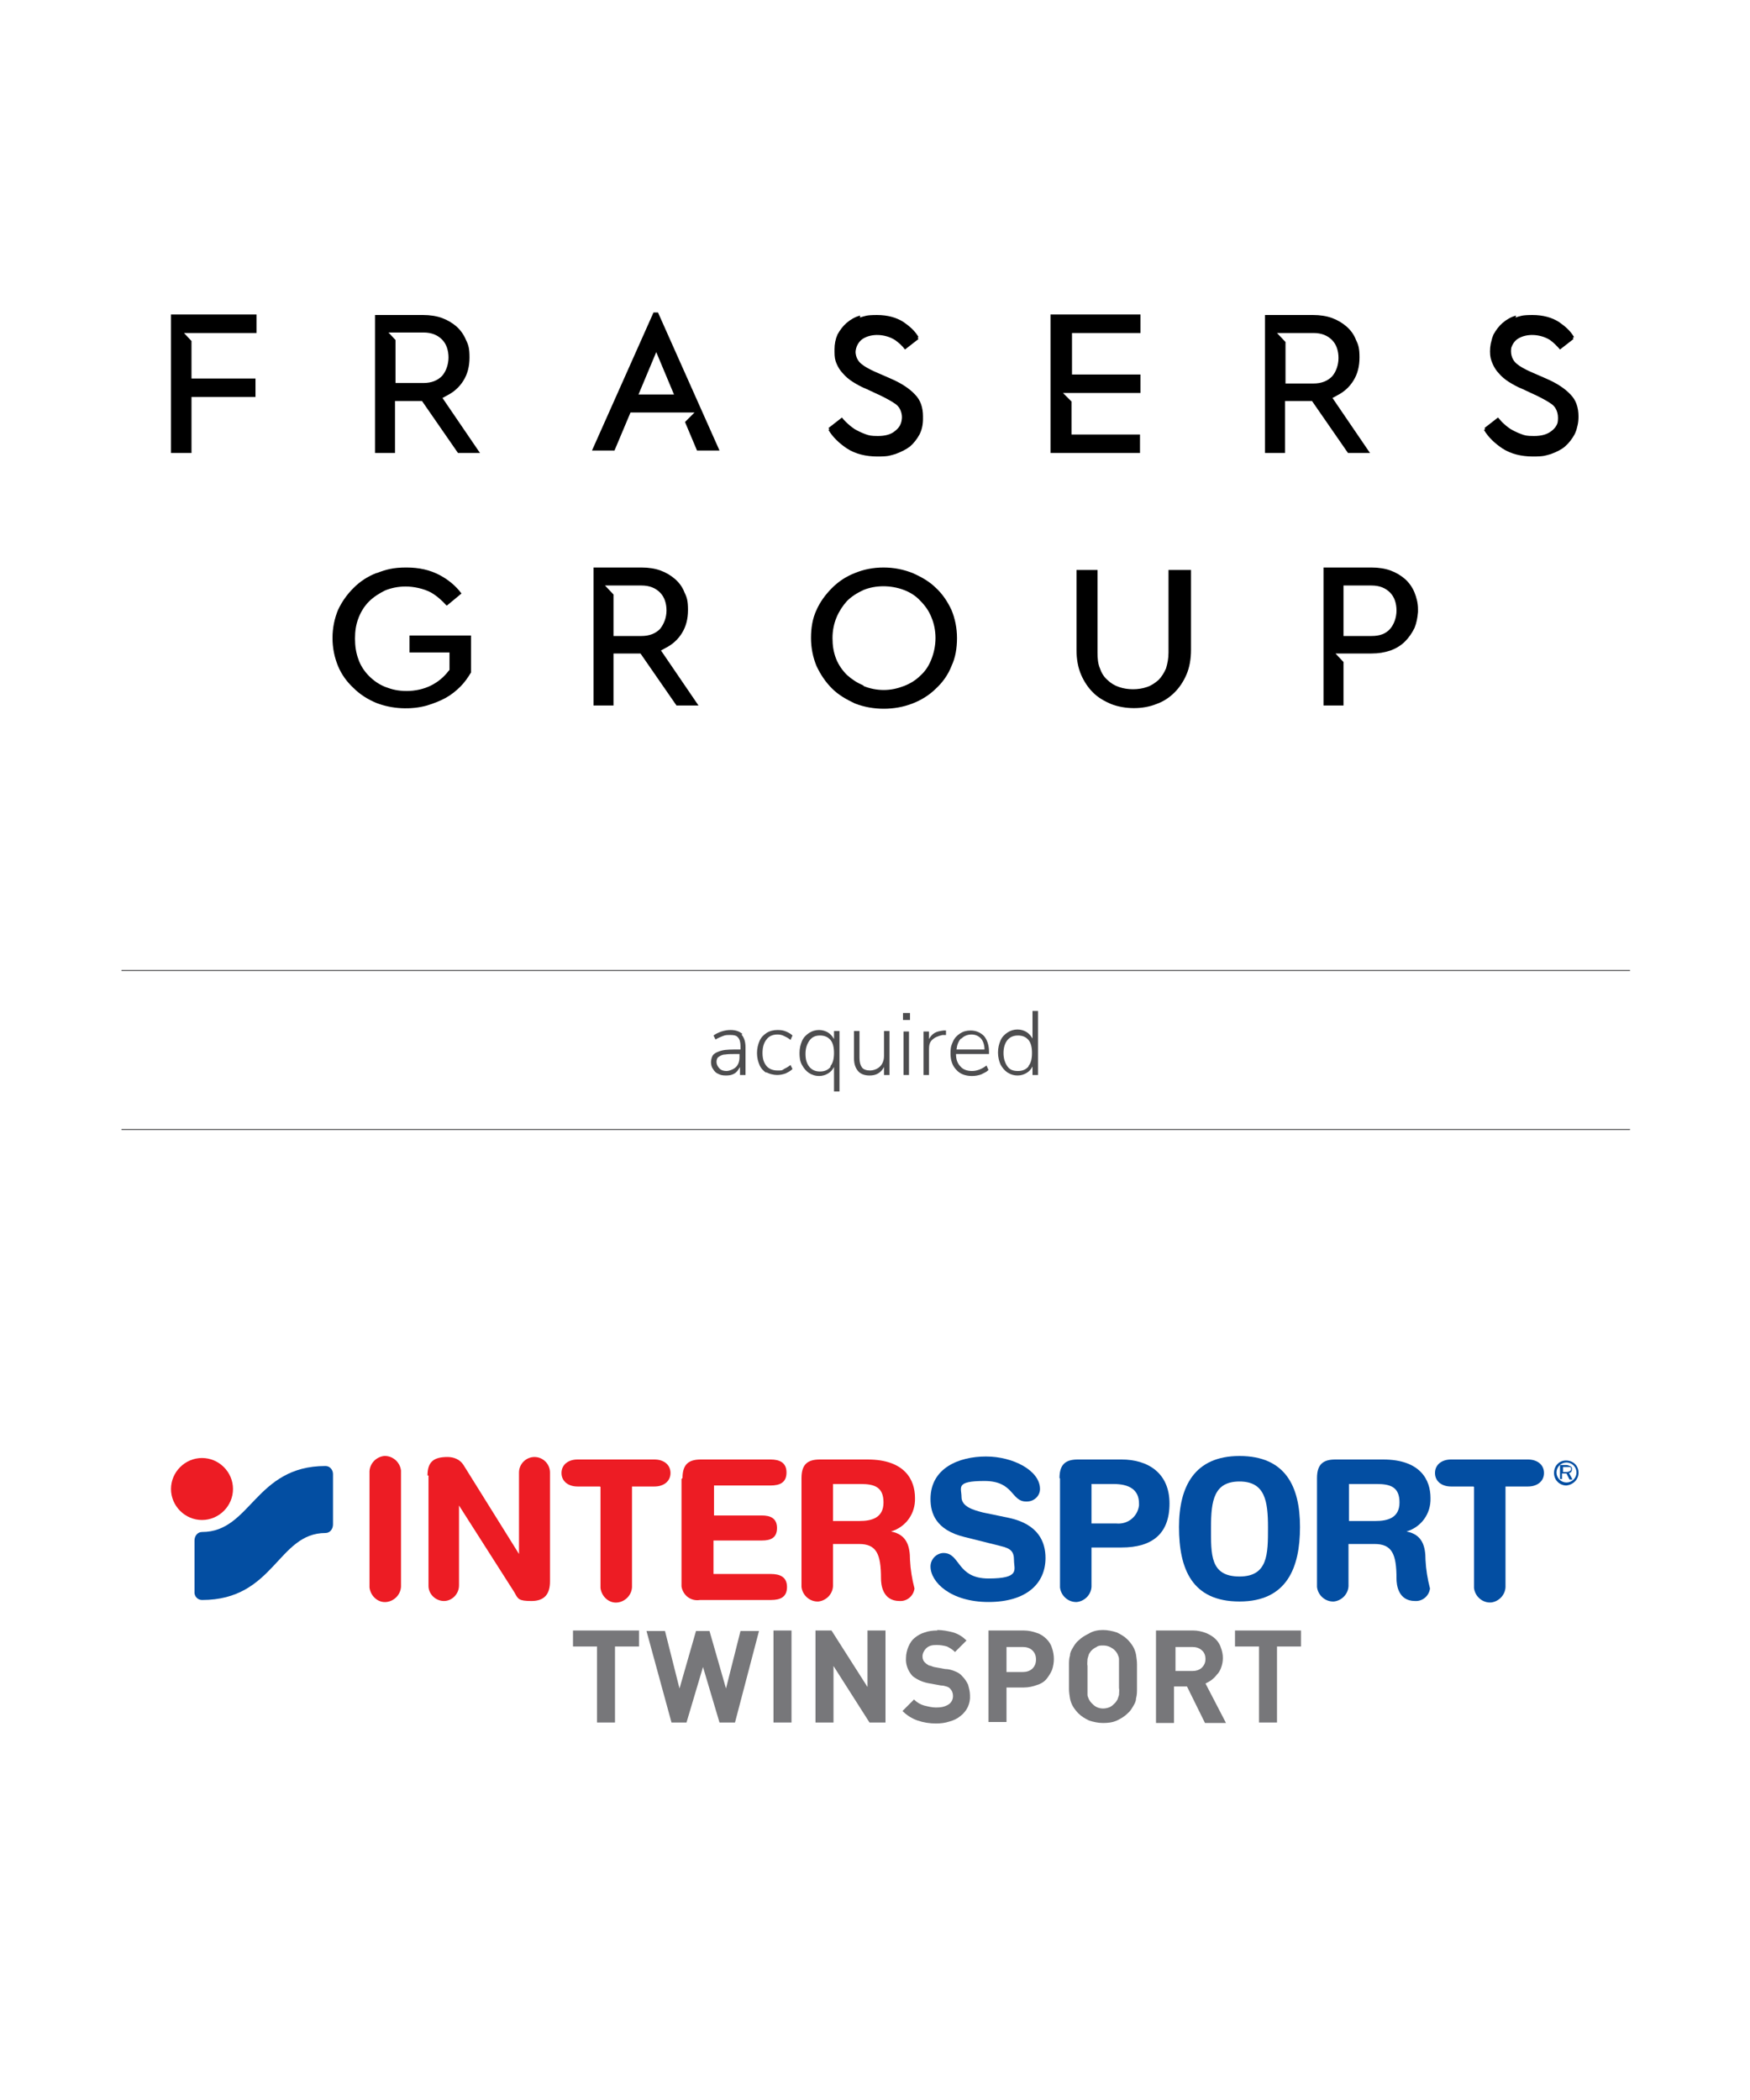 <?xml version="1.0" encoding="UTF-8"?>
<svg xmlns="http://www.w3.org/2000/svg" version="1.1" viewBox="0 0 350 420">
  <defs>
    <style>
      .cls-1 {
        fill: #000;
      }

      .cls-1, .cls-2, .cls-3, .cls-4, .cls-5, .cls-6 {
        stroke-width: 0px;
      }

      .cls-2 {
        fill: #034ea2;
      }

      .cls-3 {
        fill: #4d4d4f;
      }

      .cls-4 {
        fill: #ed1c24;
      }

      .cls-5 {
        fill: #fff;
      }

      .cls-6 {
        fill: #77777a;
      }
    </style>
  </defs>
  <g id="Layer_1" data-name="Layer 1">
    <rect class="cls-5" width="350" height="420"/>
    <g>
      <g>
        <polyline class="cls-3" points="24.3 194.2 326 194.2 326 194 24.3 194"/>
        <polyline class="cls-3" points="24.3 226 326 226 326 225.8 24.3 225.8"/>
      </g>
      <g>
        <path class="cls-3" d="M148.3,206.9c.5.6.8,1.4.8,2.5v5.6h-1.1v-1.6c-.3.5-.6,1-1.1,1.3-.5.3-1,.4-1.7.4s-1.1-.1-1.5-.3c-.5-.2-.8-.5-1.1-1-.3-.4-.4-.9-.4-1.4s.2-1.2.5-1.5.9-.6,1.7-.8c.8-.2,1.9-.2,3.3-.2h.4v-.7c0-.8-.2-1.4-.5-1.7-.3-.4-.8-.5-1.5-.5s-1,0-1.5.2c-.5.2-1,.4-1.5.7l-.4-.8c.4-.3,1-.6,1.6-.8.6-.2,1.2-.3,1.8-.3,1.1,0,1.8.3,2.4.8ZM147.2,213.4c.5-.5.7-1.2.7-2v-.6h-.3c-1.2,0-2,0-2.6.1-.6,0-1,.3-1.3.5-.3.2-.4.6-.4,1s.2.9.6,1.3.9.5,1.4.5,1.4-.3,1.9-.8Z"/>
        <path class="cls-3" d="M153.3,214.6c-.6-.4-1.1-.9-1.4-1.6-.3-.7-.5-1.5-.5-2.4s.2-1.7.5-2.4c.3-.7.8-1.2,1.4-1.6s1.4-.6,2.2-.6,1.2.1,1.7.3c.5.2,1,.5,1.3.8l-.4.9c-.4-.4-.9-.6-1.3-.8s-.8-.3-1.3-.3c-.9,0-1.7.3-2.2,1-.5.6-.8,1.5-.8,2.7s.3,2,.8,2.6,1.3.9,2.2.9.9,0,1.3-.3c.4-.2.8-.4,1.3-.8l.4.8c-.4.4-.8.6-1.4.9-.6.2-1.1.3-1.7.3s-1.6-.2-2.2-.6Z"/>
        <path class="cls-3" d="M167.9,206.3v12h-1.1v-4.9c-.3.6-.7,1-1.2,1.3-.5.3-1.1.5-1.8.5s-1.4-.2-2-.6c-.6-.4-1-.9-1.4-1.6s-.5-1.5-.5-2.4.2-1.7.5-2.4c.3-.7.8-1.2,1.4-1.6.6-.4,1.3-.6,2-.6s1.3.2,1.8.5c.5.3.9.8,1.2,1.3v-1.6h1.1ZM166.1,213.2c.5-.6.7-1.5.7-2.6s-.2-2-.7-2.6c-.5-.6-1.2-.9-2.1-.9s-1.6.3-2.1,1-.8,1.5-.8,2.7.3,2,.8,2.6c.5.6,1.2.9,2.1.9s1.6-.3,2.1-.9Z"/>
        <path class="cls-3" d="M177.9,206.3v8.7h-1.1v-1.6c-.3.6-.7,1-1.2,1.3s-1.1.4-1.7.4c-1,0-1.8-.3-2.3-.9-.5-.6-.8-1.4-.8-2.5v-5.5h1.1v5.4c0,.9.2,1.5.5,1.9.3.4.9.6,1.6.6s1.5-.3,2-.8c.5-.5.8-1.2.8-2.1v-5h1.1Z"/>
        <path class="cls-3" d="M180.6,202.6h1.4v1.4h-1.4v-1.4ZM180.7,215v-8.7h1.1v8.7h-1.1Z"/>
        <path class="cls-3" d="M189.3,207h-.8c-.9.2-1.6.5-2.1,1s-.6,1.1-.6,1.9v5.1h-1.1v-8.7h1.1v1.5c.3-.5.6-.9,1.1-1.2.5-.3,1.1-.4,1.8-.5h.5s0,.9,0,.9Z"/>
        <path class="cls-3" d="M197.8,210.8h-6.6c0,1.1.3,1.9.9,2.5.5.6,1.3.9,2.3.9s2-.4,2.9-1.1l.4.9c-.4.4-.9.6-1.5.9-.6.2-1.2.3-1.8.3-1.3,0-2.4-.4-3.1-1.2-.8-.8-1.2-1.9-1.2-3.3s.2-1.7.5-2.4c.3-.7.8-1.2,1.4-1.6s1.3-.6,2.1-.6c1.1,0,2,.4,2.7,1.1.6.7,1,1.8,1,3.1v.5ZM192.2,207.7c-.5.5-.8,1.3-.9,2.2h5.6c0-1-.3-1.7-.7-2.2-.5-.5-1.1-.8-1.9-.8s-1.5.3-2,.8Z"/>
        <path class="cls-3" d="M207.6,202.3v12.7h-1.1v-1.7c-.3.6-.7,1-1.2,1.3-.5.3-1.1.5-1.8.5s-1.4-.2-2-.6c-.6-.4-1-.9-1.4-1.6-.3-.7-.5-1.5-.5-2.4s.2-1.7.5-2.4c.3-.7.8-1.2,1.4-1.6.6-.4,1.3-.6,2-.6s1.3.2,1.8.5c.5.3.9.8,1.2,1.3v-5.5h1.1ZM205.7,213.2c.5-.6.7-1.5.7-2.6s-.2-2-.7-2.6c-.5-.6-1.2-.9-2.1-.9s-1.6.3-2.1.9-.8,1.5-.8,2.6.3,2,.8,2.7,1.2.9,2.1.9,1.6-.3,2.1-.9Z"/>
      </g>
    </g>
  </g>
  <g id="Layer_4" data-name="Layer 4">
    <path class="cls-1" d="M130.7,62.5l-12.3,27.6h4.5l3.2-7.6h12.8l-1.9,1.9,2.4,5.7h4.5l-12.3-27.6h-.8ZM131.2,70.3l3.6,8.6h-7.1l3.6-8.6ZM257.1,68.4l-1.7-1.8h1.7s5.6,0,5.6,0c1.6,0,2.8.5,3.7,1.4.9.9,1.3,2.2,1.3,3.6s-.5,2.8-1.3,3.7c-.9.9-2.1,1.4-3.7,1.4h-5.6v-8.3ZM253,63v27.6h4v-10.4h5.4l7.2,10.4h4.4l-7.5-11,.9-.5c1.4-.7,2.5-1.7,3.3-3,.8-1.3,1.2-2.8,1.2-4.6s-.2-2.5-.7-3.5c-.4-1.1-1.1-2-1.9-2.7-.8-.7-1.8-1.3-2.9-1.7-1.1-.4-2.4-.6-3.8-.6h-9.7ZM257.1,68.4l-1.7-1.8h1.7s5.6,0,5.6,0c1.6,0,2.8.5,3.7,1.4.9.9,1.3,2.2,1.3,3.6s-.5,2.8-1.3,3.7c-.9.9-2.1,1.4-3.7,1.4h-5.6v-8.3ZM253,63v27.6h4v-10.4h5.4l7.2,10.4h4.4l-7.5-11,.9-.5c1.4-.7,2.5-1.7,3.3-3,.8-1.3,1.2-2.8,1.2-4.6s-.2-2.5-.7-3.5c-.4-1.1-1.1-2-1.9-2.7-.8-.7-1.8-1.3-2.9-1.7-1.1-.4-2.4-.6-3.8-.6h-9.7ZM210.1,63v27.6h17.9v-3.7h-13.7v-6.6l-1.7-1.7h7.3s8.2,0,8.2,0v-3.7h-13.7v-8.3h13.7v-3.7h-18ZM79.1,68l-1.4-1.5h7c1.6,0,2.8.5,3.7,1.4.9.9,1.3,2.2,1.3,3.6s-.5,2.8-1.3,3.7c-.9.9-2.1,1.4-3.7,1.4h-5.6v-8.7ZM75,63v27.6h4v-10.4h5.4l7.2,10.4h4.4l-7.5-11,.9-.5c1.4-.7,2.5-1.7,3.3-3,.8-1.3,1.2-2.8,1.2-4.6s-.2-2.5-.7-3.5c-.4-1-1.1-2-1.9-2.7-.8-.7-1.8-1.3-2.9-1.7-1.1-.4-2.4-.6-3.8-.6h-9.7ZM79.1,68l-1.4-1.5h7c1.6,0,2.8.5,3.7,1.4.9.9,1.3,2.2,1.3,3.6s-.5,2.8-1.3,3.7c-.9.9-2.1,1.4-3.7,1.4h-5.6v-8.7ZM75,63v27.6h4v-10.4h5.4l7.2,10.4h4.4l-7.5-11,.9-.5c1.4-.7,2.5-1.7,3.3-3,.8-1.3,1.2-2.8,1.2-4.6s-.2-2.5-.7-3.5c-.4-1-1.1-2-1.9-2.7-.8-.7-1.8-1.3-2.9-1.7-1.1-.4-2.4-.6-3.8-.6h-9.7ZM34.2,63v27.6h4.1v-11.2h12.8v-3.7h-12.8v-7.5l-1.5-1.6h14.5v-3.7h-17.1ZM172,63.1c-1,.3-1.9.8-2.7,1.5-.7.6-1.3,1.4-1.8,2.3-.4.9-.6,1.9-.6,3s.1,1.7.4,2.4c.3.7.7,1.4,1.3,2,.5.6,1.2,1.2,2,1.7.8.5,1.7,1,2.7,1.4l3,1.4c1.2.6,2.1,1.1,2.8,1.6.6.4,1.3,1.3,1.3,2.8s-.5,2.3-1.4,3c-.8.7-2,1-3.4,1s-1.8-.1-2.6-.4c-.8-.3-1.4-.6-2.1-1-.6-.4-1.2-.9-1.7-1.4-.3-.3-.6-.6-.8-.9l-2.7,2.1c.9,1.5,2.2,2.7,3.7,3.7,1.7,1.1,3.8,1.6,6.1,1.6s2.5-.2,3.6-.5c1.1-.4,2.1-.9,2.9-1.5.8-.7,1.4-1.5,1.9-2.4.5-1,.7-2,.7-3.2,0-1.8-.5-3.3-1.6-4.4-1.1-1.2-2.8-2.3-4.9-3.2l-3.2-1.4c-1.1-.5-2-1-2.6-1.5-.5-.4-1.2-1.2-1.2-2.6s.8-2.4,1.4-2.8c1.8-1.2,4.6-1,6.5.2.7.5,1.4,1.1,2,1.9l2.7-2.1c-.7-1.2-1.7-2.1-3-3-1.4-.9-3.2-1.4-5.3-1.4s-2.4.2-3.4.5c-1,.3-1.9.8-2.7,1.5-.7.6-1.3,1.4-1.8,2.3-.4.9-.6,1.9-.6,3s.1,1.7.4,2.4c.3.7.7,1.4,1.3,2,.5.6,1.2,1.2,2,1.7.8.5,1.7,1,2.7,1.4l3,1.4c1.2.6,2.1,1.1,2.8,1.6.6.4,1.3,1.3,1.3,2.8s-.5,2.3-1.4,3c-.8.7-2,1-3.4,1s-1.8-.1-2.6-.4c-.8-.3-1.4-.6-2.1-1-.6-.4-1.2-.9-1.7-1.4-.3-.3-.6-.6-.8-.9l-2.7,2.1c.9,1.5,2.2,2.7,3.7,3.7,1.7,1.1,3.8,1.6,6.1,1.6s2.5-.2,3.6-.5c1.1-.4,2.1-.9,2.9-1.5.8-.7,1.4-1.5,1.9-2.4.5-1,.7-2,.7-3.2,0-1.8-.5-3.3-1.6-4.4-1.1-1.2-2.8-2.3-4.9-3.2l-3.2-1.4c-1.1-.5-2-1-2.6-1.5-.5-.4-1.2-1.2-1.2-2.6s.8-2.4,1.4-2.8c1.8-1.2,4.6-1,6.5.2.7.5,1.4,1.1,2,1.9l2.7-2.1c-.7-1.2-1.7-2.1-3-3-1.4-.9-3.2-1.4-5.3-1.4s-2.4.2-3.4.5M303.2,63.1c-1,.3-1.9.8-2.7,1.5-.7.6-1.3,1.4-1.8,2.3-.4.9-.6,1.9-.6,3s.2,1.7.5,2.4c.3.7.7,1.4,1.3,2,.5.6,1.2,1.2,2,1.7.8.5,1.7,1,2.7,1.4l3,1.4c1.2.6,2.1,1.1,2.8,1.6.6.4,1.3,1.3,1.3,2.8s-.5,2.3-1.4,3c-.9.7-2,1-3.5,1s-1.8-.1-2.6-.4c-.8-.3-1.4-.6-2.1-1-.6-.4-1.2-.9-1.7-1.4-.3-.3-.5-.6-.8-.9l-2.7,2.1c.9,1.5,2.2,2.7,3.7,3.7,1.7,1.1,3.8,1.6,6.1,1.6s2.5-.2,3.6-.5c1.1-.4,2.1-.9,2.8-1.5.8-.7,1.4-1.5,1.9-2.4.5-1,.7-2,.7-3.2,0-1.8-.5-3.3-1.6-4.4-1.1-1.2-2.8-2.3-4.9-3.2l-3.2-1.4c-1.1-.5-2-1-2.6-1.5-.5-.4-1.2-1.2-1.2-2.6s.8-2.4,1.4-2.8c1.8-1.2,4.6-1,6.5.2.7.5,1.4,1.2,2,1.9l2.7-2.1c-.7-1.2-1.7-2.1-3-3-1.4-.9-3.2-1.4-5.3-1.4s-2.4.2-3.4.5c-1,.3-1.9.8-2.7,1.5-.7.6-1.3,1.4-1.8,2.3-.4.9-.6,1.9-.6,3s.2,1.7.5,2.4c.3.7.7,1.4,1.3,2,.5.6,1.2,1.2,2,1.7.8.5,1.7,1,2.7,1.4l3,1.4c1.2.6,2.1,1.1,2.8,1.6.6.4,1.3,1.3,1.3,2.8s-.5,2.3-1.4,3c-.9.7-2,1-3.5,1s-1.8-.1-2.6-.4c-.8-.3-1.4-.6-2.1-1-.6-.4-1.2-.9-1.7-1.4-.3-.3-.5-.6-.8-.9l-2.7,2.1c.9,1.5,2.2,2.7,3.7,3.7,1.7,1.1,3.8,1.6,6.1,1.6s2.5-.2,3.6-.5c1.1-.4,2.1-.9,2.8-1.5.8-.7,1.4-1.5,1.9-2.4.5-1,.7-2,.7-3.2,0-1.8-.5-3.3-1.6-4.4-1.1-1.2-2.8-2.3-4.9-3.2l-3.2-1.4c-1.1-.5-2-1-2.6-1.5-.5-.4-1.2-1.2-1.2-2.6s.8-2.4,1.4-2.8c1.8-1.2,4.6-1,6.5.2.7.5,1.4,1.2,2,1.9l2.7-2.1c-.7-1.2-1.7-2.1-3-3-1.4-.9-3.2-1.4-5.3-1.4s-2.4.2-3.4.5M268.7,117.1h5.6c1.6,0,2.8.5,3.7,1.4.9.9,1.3,2.2,1.3,3.6s-.5,2.8-1.3,3.7c-.9,1-2.1,1.4-3.7,1.4h-5.6v-10.2ZM264.7,113.5v27.6h4v-8.7l-1.6-1.7h6.9s.3,0,.3,0c1.4,0,2.6-.2,3.8-.6,1.1-.4,2.1-1,2.9-1.8.8-.8,1.4-1.7,1.9-2.7.4-1,.6-2,.7-3.2v-.6c0-1.2-.3-2.3-.7-3.3-.4-1-1.1-2-1.9-2.7-.8-.7-1.8-1.3-2.9-1.7-1.1-.4-2.4-.6-3.8-.6h-9.7ZM268.7,117.1h5.6c1.6,0,2.8.5,3.7,1.4.9.9,1.3,2.2,1.3,3.6s-.5,2.8-1.3,3.7c-.9,1-2.1,1.4-3.7,1.4h-5.6v-10.2ZM264.7,113.5v27.6h4v-8.7l-1.6-1.7h6.9s.3,0,.3,0c1.4,0,2.6-.2,3.8-.6,1.1-.4,2.1-1,2.9-1.8.8-.8,1.4-1.7,1.9-2.7.4-1,.6-2,.7-3.2v-.6c0-1.2-.3-2.3-.7-3.3-.4-1-1.1-2-1.9-2.7-.8-.7-1.8-1.3-2.9-1.7-1.1-.4-2.4-.6-3.8-.6h-9.7ZM172.6,137.1c-1.2-.5-2.3-1.2-3.3-2.1-.9-.9-1.7-2-2.2-3.3-.5-1.3-.7-2.6-.7-4.1s.3-2.9.8-4.1c.5-1.2,1.2-2.3,2.1-3.3.9-.9,2-1.6,3.3-2.2,2.4-1,5.6-1,8.2,0,1.3.5,2.4,1.2,3.3,2.2.9.9,1.7,2,2.2,3.3.5,1.2.8,2.6.8,4.1s-.3,2.9-.8,4.2c-.5,1.3-1.2,2.4-2.2,3.3-.9.9-2,1.6-3.3,2.1-1.3.5-2.6.8-4.1.8s-2.9-.3-4.1-.8M171,114.6c-1.8.7-3.3,1.7-4.6,3-1.3,1.3-2.4,2.8-3.1,4.4-.8,1.7-1.1,3.6-1.1,5.6s.4,3.9,1.1,5.6c.8,1.7,1.8,3.2,3.1,4.5,1.3,1.3,2.9,2.2,4.6,3,3.6,1.4,7.9,1.4,11.5,0,1.8-.7,3.4-1.7,4.7-3,1.3-1.2,2.4-2.7,3.1-4.5.8-1.7,1.1-3.6,1.1-5.6s-.4-3.9-1.1-5.6c-.8-1.7-1.8-3.2-3.1-4.4-1.3-1.3-2.9-2.2-4.7-3-1.8-.7-3.7-1.1-5.8-1.1s-4,.4-5.7,1.1M172.7,137.1c-1.2-.5-2.3-1.2-3.3-2.1-.9-.9-1.7-2-2.2-3.3-.5-1.3-.7-2.6-.7-4.1s.3-2.9.8-4.1c.5-1.2,1.2-2.3,2.1-3.3.9-.9,2-1.6,3.3-2.2,2.4-1,5.6-1,8.2,0,1.3.5,2.4,1.2,3.3,2.2.9.9,1.7,2,2.2,3.3.5,1.2.8,2.6.8,4.1s-.3,2.9-.8,4.2c-.5,1.3-1.2,2.4-2.2,3.3-.9.9-2,1.6-3.3,2.1-1.3.5-2.6.8-4.1.8s-2.9-.3-4.1-.8M171,114.6c-1.8.7-3.3,1.7-4.6,3-1.3,1.3-2.4,2.8-3.1,4.4-.8,1.7-1.1,3.6-1.1,5.6s.4,3.9,1.1,5.6c.8,1.7,1.8,3.2,3.1,4.5,1.3,1.3,2.9,2.2,4.6,3,3.6,1.4,7.9,1.4,11.5,0,1.8-.7,3.4-1.7,4.7-3,1.3-1.2,2.4-2.7,3.1-4.5.8-1.7,1.1-3.6,1.1-5.6s-.4-3.9-1.1-5.6c-.8-1.7-1.8-3.2-3.1-4.4-1.3-1.3-2.9-2.2-4.7-3-1.8-.7-3.7-1.1-5.8-1.1s-4,.4-5.7,1.1M233.7,114v16.5c0,1.2-.2,2.2-.5,3.2-.4.9-.9,1.7-1.5,2.3-.7.6-1.4,1.1-2.3,1.4-1.7.6-3.9.6-5.6,0-.9-.3-1.7-.8-2.3-1.4-.7-.6-1.2-1.4-1.5-2.3-.4-.9-.5-2-.5-3.2v-16.5h-4.2v16c0,1.8.3,3.5.9,4.9.6,1.4,1.4,2.6,2.4,3.6,1,1,2.2,1.7,3.6,2.3,2.8,1.1,6.4,1.1,9.1,0,1.4-.5,2.6-1.3,3.6-2.3,1-1,1.8-2.2,2.4-3.6.6-1.4.9-3.1.9-4.9v-16h-4.2ZM233.7,114v16.5c0,1.2-.2,2.2-.5,3.2-.4.9-.9,1.7-1.5,2.3-.7.6-1.4,1.1-2.3,1.4-1.7.6-3.9.6-5.6,0-.9-.3-1.7-.8-2.3-1.4-.7-.6-1.2-1.4-1.5-2.3-.4-.9-.5-2-.5-3.2v-16.5h-4.2v16c0,1.8.3,3.5.9,4.9.6,1.4,1.4,2.6,2.4,3.6,1,1,2.2,1.7,3.6,2.3,2.8,1.1,6.4,1.1,9.1,0,1.4-.5,2.6-1.3,3.6-2.3,1-1,1.8-2.2,2.4-3.6.6-1.4.9-3.1.9-4.9v-16h-4.2ZM75.3,114.6c-1.8.7-3.3,1.7-4.6,3-1.3,1.3-2.3,2.7-3.1,4.4-.7,1.7-1.1,3.6-1.1,5.6s.4,3.9,1.1,5.6c.7,1.7,1.8,3.2,3.1,4.4,1.3,1.3,2.9,2.3,4.6,3,3.1,1.2,6.8,1.4,10,.5,1.3-.4,2.6-.9,3.7-1.5,1.1-.6,2.1-1.4,3-2.3.8-.8,1.5-1.8,2.1-2.8v-7.4h-12.2v3.4h8v3.5l-.2.2c-.9,1.2-2.1,2.2-3.5,2.9-1.4.7-3.1,1.1-4.9,1.1s-3-.3-4.3-.8c-1.3-.5-2.4-1.3-3.3-2.2-.9-.9-1.7-2.1-2.1-3.3-.5-1.3-.7-2.7-.7-4.2s.2-2.8.7-4.1c.5-1.3,1.2-2.4,2.1-3.3.9-.9,2-1.6,3.2-2.2,1.2-.5,2.6-.8,4.2-.8s3.6.4,5.1,1.2c1.2.7,2.2,1.6,3.1,2.6l2.9-2.4c-1.2-1.6-2.7-2.8-4.4-3.7-1.9-1-4.1-1.5-6.6-1.5s-4,.4-5.8,1.1c-1.8.7-3.3,1.7-4.6,3-1.3,1.3-2.3,2.7-3.1,4.4-.7,1.7-1.1,3.6-1.1,5.6s.4,3.9,1.1,5.6c.7,1.7,1.8,3.2,3.1,4.4,1.3,1.3,2.9,2.3,4.6,3,3.1,1.2,6.8,1.4,10,.5,1.3-.4,2.6-.9,3.7-1.5,1.1-.6,2.1-1.4,3-2.3.8-.8,1.5-1.8,2.1-2.8v-7.4h-12.2v3.4h8v3.5l-.2.2c-.9,1.2-2.1,2.2-3.5,2.9-1.4.7-3.1,1.1-4.9,1.1s-3-.3-4.3-.8c-1.3-.5-2.4-1.3-3.3-2.2-.9-.9-1.7-2.1-2.1-3.3-.5-1.3-.7-2.7-.7-4.2s.2-2.8.7-4.1c.5-1.3,1.2-2.4,2.1-3.3.9-.9,2-1.6,3.2-2.2,1.2-.5,2.6-.8,4.2-.8s3.6.4,5.1,1.2c1.2.7,2.2,1.6,3.1,2.6l2.9-2.4c-1.2-1.6-2.7-2.8-4.4-3.7-1.9-1-4.1-1.5-6.6-1.5s-4,.4-5.8,1.1M122.7,118.9l-1.7-1.8h1.7s5.6,0,5.6,0c1.6,0,2.8.5,3.7,1.4.9.9,1.3,2.2,1.3,3.6s-.5,2.7-1.3,3.7c-.9.9-2.1,1.4-3.7,1.4h-5.6v-8.3ZM118.7,113.5v27.6h4v-10.4h5.4l7.2,10.4h4.4l-7.5-11,.9-.5c1.4-.7,2.5-1.7,3.3-3,.8-1.3,1.2-2.8,1.2-4.6s-.2-2.5-.7-3.5c-.4-1.1-1.1-2-1.9-2.7-.8-.7-1.8-1.3-2.9-1.7-1.1-.4-2.4-.6-3.8-.6h-9.7ZM122.7,118.9l-1.7-1.8h1.7s5.6,0,5.6,0c1.6,0,2.8.5,3.7,1.4.9.9,1.3,2.2,1.3,3.6s-.5,2.7-1.3,3.7c-.9.9-2.1,1.4-3.7,1.4h-5.6v-8.3ZM118.7,113.5v27.6h4v-10.4h5.4l7.2,10.4h4.4l-7.5-11,.9-.5c1.4-.7,2.5-1.7,3.3-3,.8-1.3,1.2-2.8,1.2-4.6s-.2-2.5-.7-3.5c-.4-1.1-1.1-2-1.9-2.7-.8-.7-1.8-1.3-2.9-1.7-1.1-.4-2.4-.6-3.8-.6h-9.7Z"/>
    <g>
      <path class="cls-6" d="M127.8,329.3h-4.8v15.2h-3.6v-15.2h-4.8v-3.2h13.2v3.2Z"/>
      <path class="cls-6" d="M147,344.5h-3.1l-3.3-11.1-3.3,11.1h-3l-5-18.3h3.7l2.9,11.5,3.3-11.5h2.7l3.3,11.5,2.9-11.5h3.7l-4.8,18.3Z"/>
      <path class="cls-6" d="M158.3,344.5h-3.6v-18.4h3.6v18.4Z"/>
      <path class="cls-6" d="M177.1,344.5h-3.2l-7.2-11.3v11.3h-3.6v-18.4h3.2l7.2,11.3v-11.3h3.6v18.4h0Z"/>
      <path class="cls-6" d="M187.4,326c1.1,0,2.2.2,3.3.5,1,.3,1.9.9,2.6,1.6l-2.3,2.3c-.5-.5-1-.8-1.6-1.1-.7-.2-1.4-.3-2.1-.3-.8,0-1.5.1-2.1.7-.4.4-.7,1-.7,1.6,0,.5.2,1,.6,1.3.2.2.4.3.7.5.3,0,.6.2,1,.3l2.2.4c.7,0,1.4.2,2.1.5.5.2,1,.5,1.4,1,.5.5.8,1,1.1,1.6.2.7.4,1.4.4,2.2.1,1.6-.6,3.1-1.9,4.1-.6.5-1.4.9-2.2,1.1-.9.3-1.8.4-2.7.4-1.3,0-2.5-.2-3.7-.6-1.1-.4-2.1-1-3-1.9l2.3-2.3c.6.6,1.3,1,2,1.2.8.2,1.6.4,2.4.4.9,0,1.7-.1,2.5-.6.6-.4.9-1,.9-1.7,0-.6-.2-1.1-.6-1.5-.2-.2-.4-.3-.7-.4-.3-.1-.7-.2-1.1-.2l-2.2-.4c-1.3-.2-2.5-.7-3.5-1.5-.9-1-1.4-2.3-1.3-3.6,0-.8.2-1.6.5-2.3.3-.7.7-1.3,1.2-1.7.6-.5,1.3-.9,2-1.1.8-.3,1.7-.4,2.6-.4Z"/>
      <path class="cls-6" d="M204.8,326.1c.9,0,1.8.2,2.6.5.7.2,1.4.7,1.9,1.2.5.5.9,1.1,1.1,1.8.5,1.4.5,3,0,4.4-.3.7-.7,1.3-1.1,1.8-.5.6-1.2,1-1.9,1.2-.8.3-1.7.5-2.6.5h-3.5v6.9h-3.6v-18.3h7.2ZM201.3,329.3v5.1h3.3c.7,0,1.4-.2,1.9-.7.5-.5.7-1.1.7-1.8,0-.7-.2-1.3-.7-1.8-.5-.5-1.2-.7-1.9-.7h-3.3Z"/>
      <path class="cls-6" d="M220.6,326c.9,0,1.9.2,2.8.5.8.4,1.5.8,2.1,1.4.4.4.8.9,1.1,1.4.3.5.5,1.1.6,1.6.1.7.2,1.3.2,2v4.8c0,.7,0,1.3-.2,2,0,.6-.3,1.1-.6,1.6-.3.5-.6,1-1.1,1.4-.6.6-1.3,1-2.1,1.4-.9.4-1.8.5-2.8.5-.9,0-1.9-.2-2.8-.5-.8-.4-1.5-.8-2.1-1.4-.4-.4-.8-.9-1.1-1.4-.3-.5-.5-1.1-.6-1.6-.1-.6-.2-1.3-.2-1.9v-4.8c0-.6,0-1.3.2-1.9,0-.6.3-1.1.6-1.6.3-.5.6-1,1.1-1.4.6-.6,1.3-1,2.1-1.4.8-.5,1.8-.7,2.8-.7ZM220.6,329.1c-.5,0-.9,0-1.3.3-.4.2-.7.4-1,.7-.2.2-.3.4-.5.7-.1.3-.2.6-.3,1,0,.5-.1,1,0,1.4v4.4c0,.6,0,1.1,0,1.4,0,.3.2.6.3.9.1.2.3.5.5.7.3.3.6.6,1,.8.8.4,1.8.4,2.7,0,.4-.2.7-.5,1-.8.2-.2.3-.4.5-.7.1-.3.2-.6.3-.9,0-.5.1-1,0-1.4v-4.4c0-.6,0-1.1,0-1.4,0-.4-.2-.7-.3-1-.1-.2-.3-.5-.5-.7-.3-.3-.6-.5-1-.7-.4-.2-.9-.3-1.3-.3Z"/>
      <path class="cls-6" d="M238.7,326.1c.8,0,1.7.2,2.5.5.7.3,1.4.7,1.9,1.2.5.5.9,1.1,1.1,1.8.5,1.3.5,2.7,0,4-.2.5-.4.9-.8,1.3-.3.4-.7.8-1.1,1.1-.4.3-.8.5-1.2.7l4.1,7.9h-4.2l-3.6-7.3h-2.6v7.3h-3.6v-18.5h7.3ZM235.1,329.3v4.9h3.4c.7,0,1.4-.2,1.9-.7.5-.5.7-1.1.7-1.7,0-.6-.2-1.3-.7-1.7-.5-.5-1.2-.7-1.9-.7h-3.4Z"/>
      <path class="cls-6" d="M260.2,329.3h-4.8v15.2h-3.6v-15.2h-4.8v-3.2h13.2v3.2Z"/>
      <path class="cls-4" d="M73.9,294.6c-.1-1.7,1.2-3.2,2.9-3.4,1.7-.1,3.2,1.2,3.4,2.9,0,.1,0,.3,0,.4v22.5c.1,1.7-1.2,3.2-2.9,3.4s-3.2-1.2-3.4-2.9c0-.1,0-.3,0-.4v-22.5Z"/>
      <path class="cls-4" d="M85.5,295.1c0-2.7,1.2-3.7,4-3.7,1.3,0,2.5.5,3.2,1.6l11.1,17.8h0v-16.3c0-1.7,1.4-3.1,3.1-3.1s3.1,1.4,3.1,3.1v21.8c0,2.5-1.1,3.9-3.7,3.9s-2.7-.4-3.4-1.7l-11.1-17.4h0v16c0,1.7-1.4,3.1-3,3.1-1.7,0-3.1-1.4-3.1-3h0v-22.1Z"/>
      <path class="cls-4" d="M120,297.3h-4.5c-1.8,0-3.2-1-3.2-2.7s1.4-2.7,3.2-2.7h15.4c1.8,0,3.2,1,3.2,2.7s-1.4,2.7-3.2,2.7h-4.5v19.8c.1,1.7-1.2,3.2-2.9,3.4s-3.2-1.2-3.4-2.9c0-.1,0-.3,0-.4v-19.8h0Z"/>
      <path class="cls-4" d="M136.5,295.6c0-2.9,1.4-3.7,3.7-3.7h13.9c1.8,0,3.2.6,3.2,2.6s-1.3,2.6-3.2,2.6h-11.3v6h9.6c1.6,0,3,.5,3,2.5s-1.3,2.5-3,2.5h-9.7v6.7h11.5c1.8,0,3.2.6,3.2,2.6s-1.3,2.6-3.2,2.6h-14.2c-1.8.3-3.4-.9-3.7-2.7,0-.3,0-.7,0-1v-20.5h0Z"/>
      <path class="cls-4" d="M166.6,304.2h5.3c2.4,0,4.8-.6,4.8-3.7s-1.8-3.7-4.6-3.7h-5.5v7.4ZM160.3,295.6c0-2.9,1.4-3.7,3.7-3.7h9.5c7.5,0,9.5,4.1,9.5,7.7.1,3.1-1.8,5.8-4.8,6.7h0c3.2.6,3.8,3,3.8,5.7.1,1.9.4,3.8.9,5.7-.2,1.5-1.5,2.6-3,2.5-3.4,0-3.7-3.3-3.7-4.5,0-4.9-.9-6.9-4.4-6.9h-5.2v8.1c.1,1.7-1.2,3.2-2.9,3.4-1.7.1-3.2-1.2-3.4-2.9,0-.1,0-.3,0-.4v-21.4h0Z"/>
      <path class="cls-2" d="M269.8,304.2h5.3c2.4,0,4.8-.6,4.8-3.7s-1.8-3.7-4.6-3.7h-5.5v7.4ZM263.4,295.6c0-2.9,1.4-3.7,3.7-3.7h9.5c7.5,0,9.5,4.1,9.5,7.7.1,3.1-1.8,5.8-4.8,6.7h0c3.2.6,3.8,3,3.8,5.7.1,1.9.4,3.8.9,5.7-.2,1.5-1.5,2.6-3,2.5-3.4,0-3.7-3.3-3.7-4.5,0-4.9-.9-6.9-4.4-6.9h-5.2v8.1c.1,1.7-1.2,3.2-2.9,3.4-1.7.1-3.2-1.2-3.4-2.9,0-.1,0-.3,0-.4v-21.4h0Z"/>
      <path class="cls-2" d="M201.9,303.6c5.8,1.3,7.2,4.8,7.2,8,0,5.1-3.8,8.8-11.4,8.8s-11.6-4-11.6-7.1c0-1.4,1.1-2.6,2.5-2.7,0,0,0,0,.1,0,3.4,0,2.6,5.1,9,5.1s5.1-1.8,5.1-3.6-.6-2.4-2.7-2.9l-7.2-1.8c-5.7-1.4-6.8-4.7-6.8-7.6,0-6.2,5.7-8.5,11.1-8.5s10.8,2.8,10.8,6.5c0,1.4-1.2,2.5-2.6,2.5,0,0-.2,0-.2,0-3,0-2.4-4.1-8.3-4.1s-4.6,1.3-4.6,3.2,2.3,2.6,4.3,3.1l5.3,1.1Z"/>
      <path class="cls-2" d="M218.3,304.7h5c2.2.2,4.2-1.3,4.5-3.6,0-.1,0-.2,0-.4,0-2.8-2-3.9-5.1-3.9h-4.4v7.8ZM211.9,295.6c0-2.9,1.4-3.7,3.7-3.7h8.7c5.3,0,9.6,2.7,9.6,8.8s-3.5,8.8-9.6,8.8h-6v7.5c.1,1.7-1.2,3.2-2.9,3.4-1.7.1-3.2-1.2-3.4-2.9,0-.1,0-.3,0-.4v-21.4h0Z"/>
      <path class="cls-2" d="M247.9,315.3c5.7,0,5.7-4.5,5.7-9.8s-.6-9.2-5.7-9.2-5.7,3.8-5.7,9.2-.2,9.8,5.7,9.8M247.9,291.2c9.2,0,12.1,6.1,12.1,14.2s-2.6,14.9-12.1,14.9-12.1-6.5-12.1-14.9c0-8.1,3.1-14.2,12.1-14.2"/>
      <path class="cls-2" d="M294.7,297.3h-4.5c-1.8,0-3.2-1-3.2-2.7s1.4-2.7,3.2-2.7h15.4c1.8,0,3.2,1,3.2,2.7s-1.4,2.7-3.2,2.7h-4.5v19.8c.1,1.7-1.2,3.2-2.9,3.4-1.7.1-3.2-1.2-3.4-2.9,0-.1,0-.3,0-.4v-19.8h0Z"/>
      <path class="cls-2" d="M312.6,294.4v-1h.9c.2,0,.3,0,.5,0,.2,0,.2.2.2.4,0,.1,0,.3-.2.4-.2.1-.4.2-.6.2h-.8ZM314.5,295.9l-.7-1.3c.4,0,.6-.4.6-.8,0-.3-.1-.5-.4-.6-.2-.1-.5-.2-.8-.2h-1.2v2.8h.4v-1.1h.9l.6,1.2h.7,0Z"/>
      <path class="cls-2" d="M313.3,292.5c-1.1,0-2,.9-2,2s.9,2,2,2,2-.9,2-2h0c0-1.1-.9-2-2-2M313.3,297.1c-1.4,0-2.5-1.1-2.5-2.5,0-1.4,1-2.5,2.4-2.5,1.4,0,2.5,1,2.5,2.4,0,0,0,0,0,.1,0,1.3-1.1,2.4-2.5,2.5"/>
      <path class="cls-4" d="M34.2,297.8c0-3.4,2.8-6.2,6.2-6.2,3.4,0,6.2,2.8,6.2,6.2,0,3.4-2.8,6.2-6.2,6.2-3.4,0-6.2-2.8-6.2-6.2,0,0,0,0,0,0"/>
      <path class="cls-2" d="M40.4,320c-.9,0-1.6-.8-1.5-1.7,0,0,0,0,0,0v-10.2c0-.9.6-1.7,1.5-1.7,0,0,0,0,0,0,9.8,0,10.6-13.2,24.7-13.2.9,0,1.5.8,1.5,1.6v10.1c0,.9-.6,1.7-1.5,1.7,0,0,0,0,0,0-9.6,0-10.2,13.4-24.7,13.4"/>
    </g>
  </g>
</svg>